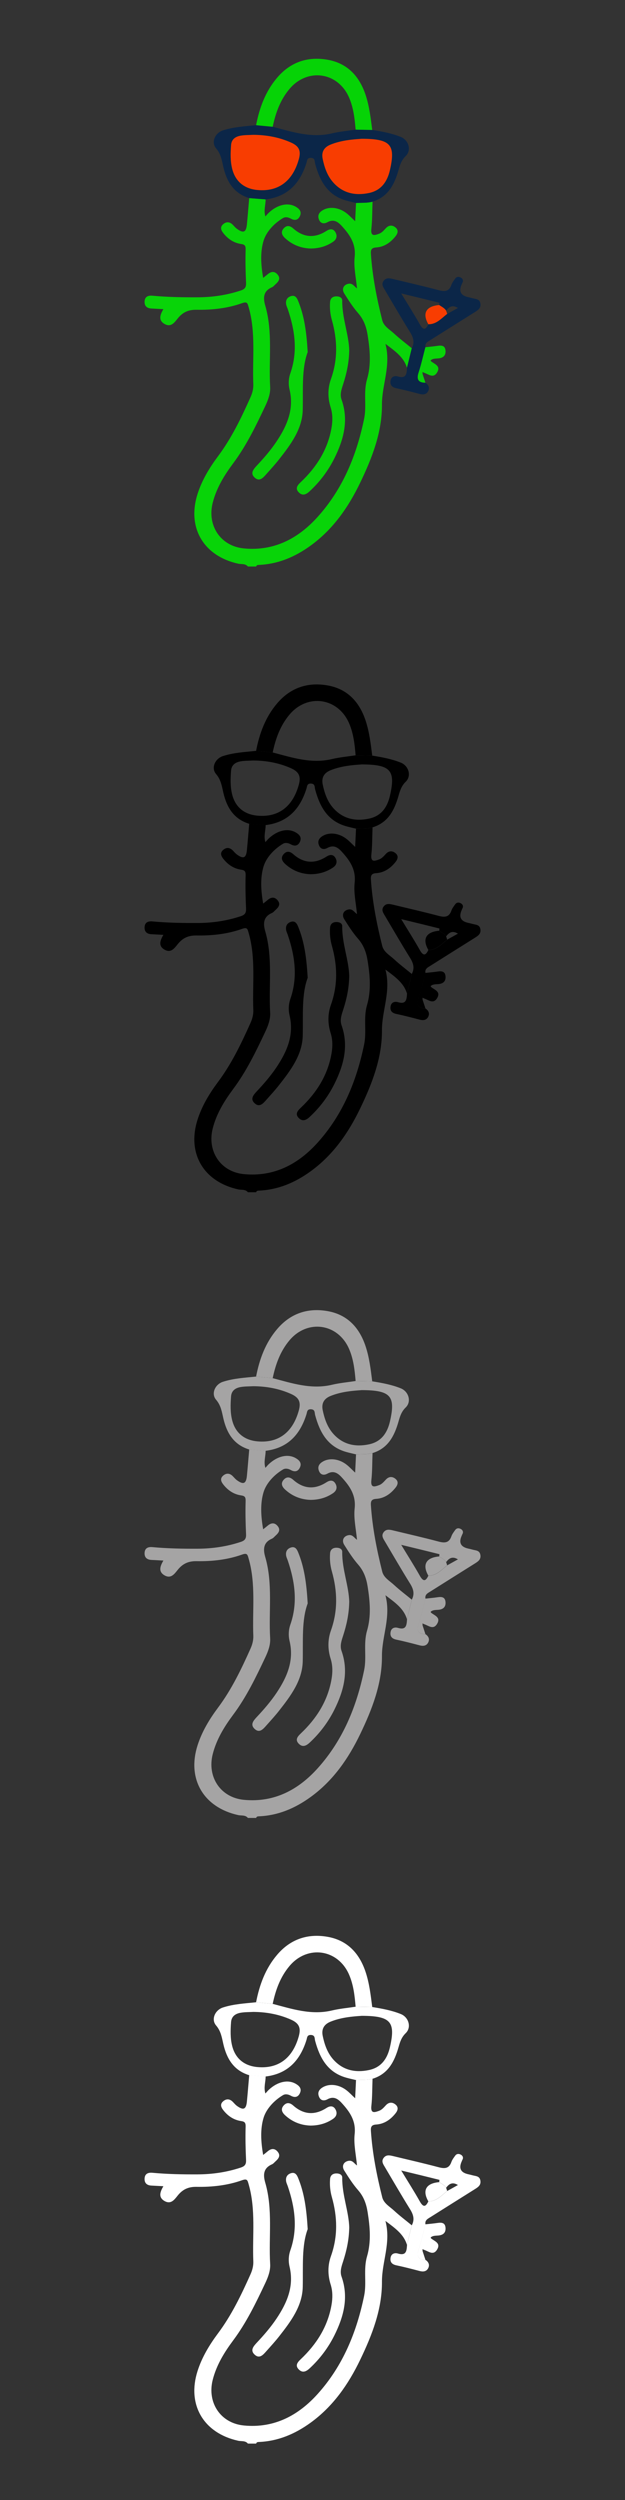 <?xml version="1.0" encoding="UTF-8"?><svg id="GUIDES" xmlns="http://www.w3.org/2000/svg" viewBox="0 0 160 640"><rect x="0" y="0" width="160" height="640" fill="#333333" stroke="none"/><defs><style>.cls-1{fill:#f83d01;}.cls-2{fill:#fff;}.cls-3{fill:#a5a4a4;}.cls-4{fill:#08d408;}.cls-5{fill:#06d306;}.cls-6{fill:#0b2648;}</style></defs><g id="gijxKr.tif"><g><path class="cls-4" d="M104.19,94.17c-.79-2.64-2.86-4.17-5.52-6.14,1.48,5.62-.92,10.44-.89,15.58,.04,7.04-2.53,13.65-5.57,19.96-3.02,6.28-6.95,11.95-12.71,16.12-3.96,2.87-8.32,4.74-13.29,4.93-.3,.01-.55,.08-.63,.41h-2.12c-.66-.81-1.67-.54-2.5-.73-8.87-1.96-13.14-9.26-10.38-17.87,1.13-3.53,3.03-6.67,5.22-9.61,3.49-4.67,5.97-9.86,8.33-15.13,.47-1.04,.76-2.16,.72-3.28-.27-6.58,.68-13.24-1.19-19.74-.3-1.05-.36-1.53-1.69-1.06-3.76,1.34-7.73,1.76-11.68,1.69-2.18-.03-3.6,.72-4.84,2.28-.85,1.07-1.73,2.26-3.32,1.36-1.64-.94-1.17-2.32-.3-3.8-1.16-.06-2.12-.11-3.07-.16-1.21-.06-1.84-.7-1.74-1.9,.1-1.18,.96-1.47,1.98-1.38,3.88,.36,7.76,.43,11.65,.41,3.77-.02,7.45-.56,11.04-1.76,1.06-.36,1.35-.88,1.3-1.97-.13-2.81-.19-5.63-.11-8.44,.03-1.01-.18-1.34-1.17-1.48-1.89-.28-3.4-1.31-4.57-2.82-.58-.74-.84-1.53-.01-2.24,.82-.7,1.67-.65,2.45,.13,.35,.35,.66,.74,1.05,1.03,1.68,1.23,2.39,.92,2.58-1.13,.22-2.24,.39-4.49,.59-6.73,1.4,.11,2.8,.22,4.2,.33,.02,1.4-.55,2.8-.06,4.38,.38-.41,.59-.69,.84-.92,2.24-2.12,4.93-2.73,6.94-1.56,.91,.53,1.6,1.25,1.05,2.41-.5,1.05-1.34,1.17-2.3,.64-.67-.37-1.42-.52-2.03-.15-2.3,1.37-4.27,3.53-4.96,5.78-.88,2.86-.7,6.17-.11,9.53,.54-.43,.86-.68,1.17-.94,.91-.77,1.81-.81,2.57,.15,.75,.94,.23,1.7-.52,2.37-.32,.28-.6,.66-.97,.82-2.26,.98-2.28,2.75-1.71,4.72,1.98,6.84,.84,13.86,1.25,20.79,.1,1.69-.51,3.32-1.24,4.87-2.4,5.09-4.84,10.15-8.24,14.71-2.27,3.05-4.26,6.29-5.22,10.06-1.49,5.85,2,11.15,8.01,11.71,7.73,.73,13.91-2.56,18.9-8.13,6.42-7.16,9.93-15.75,11.85-25.08,.69-3.35-.23-6.76,.74-10.08,1.09-3.73,.76-7.5,.16-11.29-.34-2.15-.99-4-2.45-5.67-1.34-1.53-2.44-3.28-3.53-5-.75-1.19-.16-2.29,1.1-2.51,1.05-.18,1.44,.71,2.15,1.19-.24-2.71-.88-5.41-.6-8.01,.37-3.43-1.24-5.71-3.29-7.96-1.02-1.12-2.1-1.84-3.7-.96-.8,.44-1.69,.39-2.12-.64-.42-.99-.11-1.76,.79-2.35,1.74-1.14,4.31-.87,6.31,.73,.69,.55,1.29,1.2,2.14,1.99l.22-4.66c1.41-.1,2.84,.05,4.23-.34-.09,2.32-.05,4.65-.3,6.95-.22,2.02,.81,1.68,1.97,1.26,.75-.27,1.24-.89,1.78-1.46,.76-.8,1.66-.8,2.45-.13,.81,.68,.57,1.51-.02,2.24-1.28,1.61-2.89,2.73-4.97,2.86-1.18,.08-1.39,.61-1.33,1.61,.38,5.77,1.5,11.42,2.9,17.01,.39,1.57,1.91,2.38,3.02,3.41,1.44,1.33,3.02,2.52,4.54,3.77-.41,1.67-.82,3.35-1.23,5.02Z"/><path class="cls-6" d="M68.02,51.05c-1.4-.11-2.8-.22-4.2-.33-3.97-1.2-5.77-4.21-6.64-7.96-.39-1.69-.61-3.32-1.86-4.78-1.34-1.56-.26-3.95,1.74-4.6,2.77-.9,5.65-1.04,8.51-1.34,1.42,.14,2.83,.27,4.25,.41,4.97,1.31,9.89,2.95,15.17,1.69,1.98-.47,4.03-.65,6.05-.96l4.25,.08c2.49,.4,4.98,.85,7.33,1.8,2,.81,2.78,3.4,1.24,4.89-1.11,1.08-1.47,2.3-1.85,3.64-1.04,3.63-2.65,6.81-6.63,8.03-1.39,.39-2.82,.25-4.23,.34-.82-.2-1.65-.37-2.46-.6-4.83-1.34-6.83-5.05-8.02-9.47-.16-.58,.04-1.44-1.09-1.48-1-.03-.95,.72-1.11,1.24-1.61,5.21-4.76,8.7-10.45,9.39Zm24.5-15.53c-2.27,.15-5.14,.38-7.88,1.48-1.72,.69-2.39,1.92-2.02,3.68,.45,2.15,1.16,4.23,2.62,5.92,2.47,2.84,5.68,3.54,9.22,2.79,3.14-.66,4.69-2.9,5.37-5.87,1.48-6.48,.22-8-7.31-8.01Zm-27.68-1.01c-1.06,.06-2.13,.03-3.16,.2-1.35,.22-2.41,.88-2.53,2.41-.15,2.04-.22,4.09,.28,6.08,.81,3.25,3.1,5.12,6.47,5.43,5.34,.49,9.03-2.26,10.59-7.89,.59-2.14,.09-3.32-1.99-4.25-3.07-1.37-6.31-1.96-9.67-1.98Z"/><path class="cls-6" d="M104.19,94.17c.41-1.67,.82-3.35,1.23-5.02,.78-1.47,.41-2.75-.44-4.11-2.23-3.58-4.33-7.23-6.48-10.85-.44-.73-.93-1.47-.27-2.32,.63-.82,1.48-.66,2.32-.46,3.9,.94,7.81,1.83,11.69,2.86,1.55,.41,2.71,.42,3.32-1.34,.2-.58,.61-1.11,.98-1.62,.41-.56,1.01-.51,1.51-.2,.44,.28,.62,.75,.32,1.28-.07,.12-.11,.26-.17,.39q-1.2,2.64,1.6,3.28c.41,.09,.82,.19,1.23,.3,.79,.21,1.73,.17,1.94,1.29,.23,1.23-.6,1.74-1.46,2.28-3.76,2.35-7.5,4.72-11.25,7.08-.71,.45-1.55,.8-1.34,1.89-.57,2.15-1.04,4.33-1.73,6.44-.57,1.74-.16,2.62,1.73,2.65,.81,.54,1.14,1.31,.68,2.17-.46,.85-1.29,.93-2.21,.68-1.97-.52-3.94-1.03-5.93-1.45-1.1-.23-1.64-.82-1.48-1.89,.15-1.08,1.03-1.38,1.9-1.12,2.17,.64,2.22-.77,2.32-2.2Zm10.3-13.81l2.74-1.52c-1.34-.84-2.25-.36-3.01,.69-.43-.69-1.15-1.01-1.78-1.44,.02-.2,.08-.58,.04-.58-3.14-.79-6.28-1.55-9.77-2.39,1.75,2.89,3.33,5.36,4.76,7.91,.85,1.5,1.47,1.51,2.19-.01,2.11,.03,3.36-1.51,4.83-2.65Z"/><path class="cls-5" d="M95.29,33.27c-1.42-.03-2.83-.06-4.25-.08-.24-2.8-.54-5.59-1.67-8.2-2.83-6.56-10.65-7.7-15.26-2.22-2.37,2.82-3.56,6.16-4.3,9.69-1.42-.14-2.83-.27-4.25-.41,.86-4.46,2.4-8.65,5.39-12.16,3.38-3.98,7.79-5.49,12.88-4.6,5.06,.88,8.13,4.17,9.73,8.91,.99,2.94,1.34,6.01,1.73,9.07Z"/><path class="cls-4" d="M108.9,97.98c-1.89-.03-2.3-.91-1.73-2.65,.69-2.11,1.16-4.29,1.73-6.44,1.05-.12,2.1-.2,3.15-.36,1.02-.15,1.88-.06,2,1.19,.11,1.17-.46,1.85-1.65,2.01-.73,.1-1.52-.03-2.14,.51,.03,.11,.03,.2,.08,.24,.91,.75,2.56,1.18,1.56,2.86-.98,1.63-2.2,.44-3.32,.09l-.42-.2,.02,.51,.73,2.25Z"/><path class="cls-1" d="M92.51,35.53c7.53,0,8.79,1.52,7.31,8.01-.68,2.97-2.23,5.21-5.37,5.87-3.54,.74-6.76,.05-9.22-2.79-1.47-1.69-2.17-3.77-2.62-5.92-.37-1.76,.3-2.99,2.02-3.68,2.74-1.1,5.61-1.33,7.88-1.48Z"/><path class="cls-1" d="M64.84,34.52c3.36,.02,6.6,.61,9.67,1.98,2.08,.93,2.58,2.11,1.99,4.25-1.56,5.63-5.25,8.38-10.59,7.89-3.37-.31-5.66-2.17-6.47-5.43-.5-1.99-.43-4.05-.28-6.08,.11-1.53,1.18-2.19,2.53-2.41,1.04-.17,2.11-.14,3.16-.2Z"/><path class="cls-1" d="M109.65,83c-1.6-2.81-.58-4.63,2.78-4.91,.63,.43,1.36,.76,1.78,1.44,.09,.27,.18,.55,.26,.83-1.47,1.14-2.72,2.67-4.83,2.65Z"/><path class="cls-4" d="M89.4,89.81c-.07,3.14-.69,5.87-1.56,8.57-.41,1.27-.88,2.57-.4,3.92,1.87,5.32,.54,10.25-1.85,15.05-1.59,3.18-3.7,5.98-6.31,8.41-.88,.82-1.81,1.26-2.76,.32-1.03-1.01-.4-1.83,.47-2.65,4.04-3.83,6.91-8.32,7.88-13.9,.31-1.78,.31-3.52-.22-5.22-.77-2.45-.77-4.9,.07-7.26,1.8-5.05,1.67-10.07,.23-15.15-.42-1.49-.57-3.05-.45-4.6,.07-.91,.64-1.4,1.54-1.43,.77-.03,1.58,.27,1.57,1.08-.06,4.48,1.71,8.7,1.8,12.86Z"/><path class="cls-4" d="M78.77,90.13c-1.59,4.24-1.15,9.55-1.27,14.86-.12,4.87-3.08,8.81-6.02,12.56-1.04,1.33-2.19,2.58-3.31,3.84-.81,.91-1.73,2.02-2.98,.87-1.19-1.1-.34-2.1,.54-3.05,1.83-1.95,3.59-3.98,5.08-6.21,2.69-4.04,4.52-8.26,3.31-13.29-.32-1.35-.26-2.81,.22-4.18,1.92-5.53,1.17-10.95-.65-16.33-.13-.4-.33-.78-.42-1.19-.21-1.03,.16-1.85,1.18-2.19,1.03-.34,1.51,.32,1.87,1.21,1.6,3.9,2.15,7.99,2.45,13.1Z"/><path class="cls-4" d="M79.53,63.62c-2.39-.06-4.64-.89-6.54-2.64-.84-.78-1.18-1.63-.33-2.55,.76-.82,1.59-.67,2.41,.06,2.67,2.36,5.52,2.54,8.51,.62,.83-.53,1.66-.63,2.22,.23,.6,.93,.46,1.88-.54,2.56-1.68,1.14-3.53,1.7-5.73,1.72Z"/></g></g><g id="gijxKr.tif-2"><g><path d="M104.19,254.35c-.79-2.64-2.86-4.17-5.52-6.14,1.48,5.62-.92,10.44-.89,15.58,.04,7.04-2.53,13.65-5.57,19.96-3.02,6.28-6.95,11.95-12.71,16.12-3.96,2.87-8.32,4.74-13.29,4.93-.3,.01-.55,.08-.63,.41h-2.12c-.66-.81-1.67-.54-2.5-.73-8.87-1.96-13.14-9.26-10.38-17.87,1.13-3.53,3.03-6.67,5.22-9.61,3.49-4.67,5.97-9.86,8.33-15.13,.47-1.04,.76-2.16,.72-3.28-.27-6.58,.68-13.24-1.19-19.74-.3-1.05-.36-1.53-1.69-1.06-3.76,1.34-7.73,1.76-11.68,1.69-2.18-.03-3.6,.72-4.84,2.28-.85,1.07-1.73,2.26-3.32,1.36-1.64-.94-1.17-2.32-.3-3.8-1.16-.06-2.12-.11-3.07-.16-1.21-.06-1.84-.7-1.74-1.9,.1-1.18,.96-1.47,1.98-1.38,3.88,.36,7.76,.43,11.65,.41,3.77-.02,7.45-.56,11.04-1.76,1.06-.36,1.35-.88,1.3-1.97-.13-2.81-.19-5.63-.11-8.44,.03-1.01-.18-1.34-1.17-1.48-1.89-.28-3.4-1.31-4.57-2.82-.58-.74-.84-1.53-.01-2.24,.82-.7,1.67-.65,2.45,.13,.35,.35,.66,.74,1.05,1.03,1.68,1.23,2.39,.92,2.58-1.13,.22-2.24,.39-4.49,.59-6.73,1.4,.11,2.8,.22,4.2,.33,.02,1.4-.55,2.8-.06,4.38,.38-.41,.59-.69,.84-.92,2.24-2.12,4.93-2.73,6.94-1.56,.91,.53,1.6,1.25,1.05,2.41-.5,1.05-1.34,1.17-2.3,.64-.67-.37-1.42-.52-2.03-.15-2.3,1.37-4.27,3.53-4.96,5.78-.88,2.86-.7,6.17-.11,9.53,.54-.43,.86-.68,1.17-.94,.91-.77,1.81-.81,2.57,.15,.75,.94,.23,1.7-.52,2.37-.32,.28-.6,.66-.97,.82-2.26,.98-2.28,2.75-1.71,4.72,1.98,6.84,.84,13.86,1.25,20.79,.1,1.69-.51,3.32-1.24,4.87-2.4,5.09-4.84,10.15-8.24,14.71-2.27,3.05-4.26,6.29-5.22,10.06-1.49,5.85,2,11.15,8.01,11.71,7.73,.73,13.91-2.56,18.9-8.13,6.42-7.16,9.93-15.75,11.85-25.08,.69-3.35-.23-6.76,.74-10.08,1.09-3.73,.76-7.5,.16-11.29-.34-2.15-.99-4-2.45-5.67-1.34-1.53-2.44-3.28-3.53-5-.75-1.19-.16-2.29,1.1-2.51,1.05-.18,1.44,.71,2.15,1.19-.24-2.71-.88-5.41-.6-8.01,.37-3.43-1.24-5.71-3.29-7.96-1.02-1.12-2.1-1.84-3.7-.96-.8,.44-1.69,.39-2.12-.64-.42-.99-.11-1.76,.79-2.35,1.74-1.14,4.31-.87,6.31,.73,.69,.55,1.29,1.2,2.14,1.99l.22-4.66c1.41-.1,2.84,.05,4.23-.34-.09,2.32-.05,4.65-.3,6.95-.22,2.02,.81,1.68,1.97,1.26,.75-.27,1.24-.89,1.78-1.46,.76-.8,1.66-.8,2.45-.13,.81,.68,.57,1.51-.02,2.24-1.28,1.61-2.89,2.73-4.97,2.86-1.18,.08-1.39,.61-1.33,1.61,.38,5.77,1.5,11.42,2.9,17.01,.39,1.57,1.91,2.38,3.02,3.41,1.44,1.33,3.02,2.52,4.54,3.77-.41,1.67-.82,3.35-1.23,5.02Z"/><path d="M68.02,211.23c-1.4-.11-2.8-.22-4.2-.33-3.97-1.2-5.77-4.21-6.64-7.96-.39-1.69-.61-3.32-1.86-4.78-1.34-1.56-.26-3.95,1.74-4.6,2.77-.9,5.65-1.04,8.51-1.34,1.42,.14,2.83,.27,4.25,.41,4.97,1.31,9.89,2.95,15.17,1.69,1.98-.47,4.03-.65,6.05-.96l4.25,.08c2.49,.4,4.98,.85,7.33,1.8,2,.81,2.78,3.4,1.24,4.89-1.11,1.08-1.47,2.3-1.85,3.64-1.04,3.63-2.65,6.81-6.63,8.03-1.39,.39-2.82,.25-4.23,.34-.82-.2-1.65-.37-2.46-.6-4.83-1.34-6.83-5.05-8.02-9.47-.16-.58,.04-1.44-1.09-1.48-1-.03-.95,.72-1.11,1.24-1.61,5.21-4.76,8.7-10.45,9.39Zm24.5-15.53c-2.27,.15-5.14,.38-7.88,1.48-1.72,.69-2.39,1.92-2.02,3.68,.45,2.15,1.16,4.23,2.62,5.92,2.47,2.84,5.68,3.54,9.22,2.79,3.14-.66,4.69-2.9,5.37-5.87,1.48-6.48,.22-8-7.31-8.01Zm-27.68-1.01c-1.06,.06-2.13,.03-3.16,.2-1.35,.22-2.41,.88-2.53,2.41-.15,2.04-.22,4.09,.28,6.08,.81,3.25,3.1,5.12,6.47,5.43,5.34,.49,9.03-2.26,10.59-7.89,.59-2.14,.09-3.32-1.99-4.25-3.07-1.37-6.31-1.96-9.67-1.98Z"/><path d="M104.19,254.35c.41-1.67,.82-3.35,1.23-5.02,.78-1.47,.41-2.75-.44-4.11-2.23-3.58-4.33-7.23-6.48-10.85-.44-.73-.93-1.47-.27-2.32,.63-.82,1.48-.66,2.32-.46,3.9,.94,7.81,1.83,11.69,2.86,1.55,.41,2.71,.42,3.32-1.34,.2-.58,.61-1.11,.98-1.62,.41-.56,1.01-.51,1.51-.2,.44,.28,.62,.75,.32,1.28-.07,.12-.11,.26-.17,.39q-1.2,2.64,1.6,3.28c.41,.09,.82,.19,1.23,.3,.79,.21,1.73,.17,1.94,1.29,.23,1.23-.6,1.74-1.46,2.28-3.76,2.35-7.5,4.72-11.25,7.08-.71,.45-1.55,.8-1.34,1.89-.57,2.15-1.04,4.33-1.73,6.44-.57,1.74-.16,2.62,1.73,2.65,.81,.54,1.14,1.31,.68,2.17-.46,.85-1.29,.93-2.21,.68-1.97-.52-3.94-1.03-5.93-1.45-1.1-.23-1.64-.82-1.48-1.89,.15-1.08,1.03-1.38,1.9-1.12,2.17,.64,2.22-.77,2.32-2.2Zm10.3-13.81l2.74-1.52c-1.34-.84-2.25-.36-3.01,.69-.43-.69-1.15-1.01-1.78-1.44,.02-.2,.08-.58,.04-.58-3.14-.79-6.28-1.55-9.77-2.39,1.75,2.89,3.33,5.36,4.76,7.91,.85,1.5,1.47,1.51,2.19-.01,2.11,.03,3.36-1.51,4.83-2.65Z"/><path d="M95.29,193.44c-1.42-.03-2.83-.06-4.25-.08-.24-2.8-.54-5.59-1.67-8.2-2.83-6.56-10.65-7.7-15.26-2.22-2.37,2.82-3.56,6.16-4.3,9.69-1.42-.14-2.83-.27-4.25-.41,.86-4.46,2.4-8.65,5.39-12.16,3.38-3.98,7.79-5.49,12.88-4.6,5.06,.88,8.13,4.17,9.73,8.91,.99,2.94,1.34,6.01,1.73,9.07Z"/><path d="M108.9,258.16c-1.89-.03-2.3-.91-1.73-2.65,.69-2.11,1.16-4.29,1.73-6.44,1.05-.12,2.1-.2,3.15-.36,1.02-.15,1.88-.06,2,1.19,.11,1.17-.46,1.85-1.65,2.01-.73,.1-1.52-.03-2.14,.51,.03,.11,.03,.2,.08,.24,.91,.75,2.56,1.18,1.56,2.86-.98,1.63-2.2,.44-3.32,.09l-.42-.2,.02,.51,.73,2.25Z"/><path d="M109.65,243.18c-1.6-2.81-.58-4.63,2.78-4.91,.63,.43,1.36,.76,1.78,1.44,.09,.27,.18,.55,.26,.83-1.47,1.14-2.72,2.67-4.83,2.65Z"/><path d="M89.4,249.98c-.07,3.14-.69,5.87-1.56,8.57-.41,1.27-.88,2.57-.4,3.92,1.87,5.32,.54,10.25-1.85,15.05-1.59,3.18-3.7,5.98-6.31,8.41-.88,.82-1.81,1.26-2.76,.32-1.03-1.01-.4-1.83,.47-2.65,4.04-3.83,6.91-8.32,7.88-13.9,.31-1.78,.31-3.52-.22-5.22-.77-2.45-.77-4.9,.07-7.26,1.8-5.05,1.67-10.07,.23-15.15-.42-1.49-.57-3.05-.45-4.6,.07-.91,.64-1.4,1.54-1.43,.77-.03,1.58,.27,1.57,1.08-.06,4.48,1.71,8.7,1.8,12.86Z"/><path d="M78.77,250.31c-1.59,4.24-1.15,9.55-1.27,14.86-.12,4.87-3.08,8.81-6.02,12.56-1.04,1.33-2.19,2.58-3.31,3.84-.81,.91-1.73,2.02-2.98,.87-1.19-1.1-.34-2.1,.54-3.05,1.83-1.95,3.59-3.98,5.08-6.21,2.69-4.04,4.52-8.26,3.31-13.29-.32-1.35-.26-2.81,.22-4.18,1.92-5.53,1.17-10.95-.65-16.33-.13-.4-.33-.78-.42-1.19-.21-1.03,.16-1.85,1.18-2.19,1.03-.34,1.51,.32,1.87,1.21,1.6,3.9,2.15,7.99,2.45,13.1Z"/><path d="M79.53,223.8c-2.39-.06-4.64-.89-6.54-2.64-.84-.78-1.18-1.63-.33-2.55,.76-.82,1.59-.67,2.41,.06,2.67,2.36,5.52,2.54,8.51,.62,.83-.53,1.66-.63,2.22,.23,.6,.93,.46,1.88-.54,2.56-1.68,1.14-3.53,1.7-5.73,1.72Z"/></g></g><g id="gijxKr.tif-3"><g><path class="cls-3" d="M104.19,414.53c-.79-2.64-2.86-4.17-5.52-6.14,1.48,5.62-.92,10.44-.89,15.58,.04,7.04-2.53,13.65-5.57,19.96-3.02,6.28-6.95,11.95-12.71,16.12-3.96,2.87-8.32,4.74-13.29,4.93-.3,.01-.55,.08-.63,.41h-2.12c-.66-.81-1.67-.54-2.5-.73-8.87-1.96-13.14-9.26-10.38-17.87,1.13-3.53,3.03-6.67,5.22-9.61,3.49-4.67,5.97-9.86,8.33-15.13,.47-1.04,.76-2.16,.72-3.28-.27-6.58,.68-13.24-1.19-19.74-.3-1.05-.36-1.53-1.69-1.06-3.76,1.34-7.73,1.76-11.68,1.69-2.18-.03-3.6,.72-4.84,2.28-.85,1.07-1.73,2.26-3.32,1.36-1.64-.94-1.17-2.32-.3-3.8-1.16-.06-2.12-.11-3.07-.16-1.21-.06-1.84-.7-1.74-1.9,.1-1.18,.96-1.47,1.98-1.38,3.88,.36,7.76,.43,11.65,.41,3.77-.02,7.45-.56,11.04-1.76,1.06-.36,1.35-.88,1.3-1.97-.13-2.81-.19-5.63-.11-8.44,.03-1.01-.18-1.34-1.17-1.48-1.89-.28-3.4-1.31-4.57-2.82-.58-.74-.84-1.53-.01-2.24,.82-.7,1.67-.65,2.45,.13,.35,.35,.66,.74,1.05,1.03,1.68,1.23,2.39,.92,2.58-1.13,.22-2.24,.39-4.49,.59-6.73,1.4,.11,2.8,.22,4.2,.33,.02,1.4-.55,2.8-.06,4.38,.38-.41,.59-.69,.84-.92,2.24-2.12,4.93-2.73,6.94-1.56,.91,.53,1.6,1.25,1.05,2.41-.5,1.05-1.34,1.17-2.3,.64-.67-.37-1.42-.52-2.03-.15-2.3,1.37-4.27,3.53-4.96,5.78-.88,2.86-.7,6.17-.11,9.53,.54-.43,.86-.68,1.17-.94,.91-.77,1.81-.81,2.57,.15,.75,.94,.23,1.7-.52,2.37-.32,.28-.6,.66-.97,.82-2.26,.98-2.28,2.75-1.71,4.72,1.98,6.84,.84,13.86,1.25,20.79,.1,1.69-.51,3.32-1.24,4.87-2.4,5.09-4.84,10.15-8.24,14.71-2.27,3.05-4.26,6.29-5.22,10.06-1.49,5.85,2,11.15,8.01,11.71,7.73,.73,13.91-2.56,18.9-8.13,6.42-7.16,9.93-15.75,11.85-25.08,.69-3.35-.23-6.76,.74-10.08,1.09-3.73,.76-7.5,.16-11.29-.34-2.15-.99-4-2.45-5.67-1.34-1.53-2.44-3.28-3.53-5-.75-1.19-.16-2.29,1.1-2.51,1.05-.18,1.44,.71,2.15,1.19-.24-2.71-.88-5.41-.6-8.01,.37-3.43-1.24-5.71-3.29-7.96-1.02-1.12-2.1-1.84-3.7-.96-.8,.44-1.69,.39-2.12-.64-.42-.99-.11-1.76,.79-2.35,1.74-1.14,4.31-.87,6.31,.73,.69,.55,1.29,1.2,2.14,1.99l.22-4.66c1.41-.1,2.84,.05,4.23-.34-.09,2.32-.05,4.65-.3,6.95-.22,2.02,.81,1.68,1.97,1.26,.75-.27,1.24-.89,1.78-1.46,.76-.8,1.66-.8,2.45-.13,.81,.68,.57,1.51-.02,2.24-1.28,1.61-2.89,2.73-4.97,2.86-1.18,.08-1.39,.61-1.33,1.61,.38,5.77,1.5,11.42,2.9,17.01,.39,1.57,1.91,2.38,3.02,3.41,1.44,1.33,3.02,2.52,4.54,3.77-.41,1.67-.82,3.35-1.23,5.02Z"/><path class="cls-3" d="M68.02,371.41c-1.4-.11-2.8-.22-4.2-.33-3.97-1.2-5.77-4.21-6.64-7.96-.39-1.69-.61-3.32-1.86-4.78-1.34-1.56-.26-3.95,1.74-4.6,2.77-.9,5.65-1.04,8.51-1.34,1.42,.14,2.83,.27,4.25,.41,4.97,1.31,9.89,2.95,15.17,1.69,1.98-.47,4.03-.65,6.05-.96l4.25,.08c2.49,.4,4.98,.85,7.33,1.8,2,.81,2.78,3.4,1.24,4.89-1.11,1.08-1.47,2.3-1.85,3.64-1.04,3.63-2.65,6.81-6.63,8.03-1.39,.39-2.82,.25-4.23,.34-.82-.2-1.65-.37-2.46-.6-4.83-1.34-6.83-5.05-8.02-9.47-.16-.58,.04-1.44-1.09-1.48-1-.03-.95,.72-1.11,1.24-1.61,5.21-4.76,8.7-10.45,9.39Zm24.5-15.53c-2.27,.15-5.14,.38-7.88,1.48-1.72,.69-2.39,1.92-2.02,3.68,.45,2.15,1.16,4.23,2.62,5.92,2.47,2.84,5.68,3.54,9.22,2.79,3.14-.66,4.69-2.9,5.37-5.87,1.48-6.48,.22-8-7.31-8.01Zm-27.68-1.01c-1.06,.06-2.13,.03-3.16,.2-1.35,.22-2.41,.88-2.53,2.41-.15,2.04-.22,4.09,.28,6.08,.81,3.25,3.1,5.12,6.47,5.43,5.34,.49,9.03-2.26,10.59-7.89,.59-2.14,.09-3.32-1.99-4.25-3.07-1.37-6.31-1.96-9.67-1.98Z"/><path class="cls-3" d="M104.19,414.53c.41-1.67,.82-3.35,1.23-5.02,.78-1.47,.41-2.75-.44-4.11-2.23-3.58-4.33-7.23-6.48-10.85-.44-.73-.93-1.47-.27-2.32,.63-.82,1.48-.66,2.32-.46,3.9,.94,7.81,1.83,11.69,2.86,1.55,.41,2.71,.42,3.32-1.34,.2-.58,.61-1.11,.98-1.62,.41-.56,1.01-.51,1.51-.2,.44,.28,.62,.75,.32,1.28-.07,.12-.11,.26-.17,.39q-1.2,2.64,1.6,3.28c.41,.09,.82,.19,1.23,.3,.79,.21,1.73,.17,1.94,1.29,.23,1.23-.6,1.74-1.46,2.28-3.76,2.35-7.5,4.72-11.25,7.08-.71,.45-1.55,.8-1.34,1.89-.57,2.15-1.04,4.33-1.73,6.44-.57,1.74-.16,2.62,1.73,2.65,.81,.54,1.14,1.31,.68,2.17-.46,.85-1.29,.93-2.21,.68-1.97-.52-3.94-1.03-5.93-1.45-1.1-.23-1.64-.82-1.48-1.89,.15-1.08,1.03-1.38,1.9-1.12,2.17,.64,2.22-.77,2.32-2.2Zm10.3-13.81l2.74-1.52c-1.34-.84-2.25-.36-3.01,.69-.43-.69-1.15-1.01-1.78-1.44,.02-.2,.08-.58,.04-.58-3.14-.79-6.28-1.55-9.77-2.39,1.75,2.89,3.33,5.36,4.76,7.91,.85,1.5,1.47,1.51,2.19-.01,2.11,.03,3.36-1.51,4.83-2.65Z"/><path class="cls-3" d="M95.29,353.62c-1.42-.03-2.83-.06-4.25-.08-.24-2.8-.54-5.59-1.67-8.2-2.83-6.56-10.65-7.7-15.26-2.22-2.37,2.82-3.56,6.16-4.3,9.69-1.42-.14-2.83-.27-4.25-.41,.86-4.46,2.4-8.65,5.39-12.16,3.38-3.98,7.79-5.49,12.88-4.6,5.06,.88,8.13,4.17,9.73,8.91,.99,2.94,1.34,6.01,1.73,9.07Z"/><path class="cls-3" d="M108.9,418.34c-1.89-.03-2.3-.91-1.73-2.65,.69-2.11,1.16-4.29,1.73-6.44,1.05-.12,2.1-.2,3.15-.36,1.02-.15,1.88-.06,2,1.19,.11,1.17-.46,1.85-1.65,2.01-.73,.1-1.52-.03-2.14,.51,.03,.11,.03,.2,.08,.24,.91,.75,2.56,1.18,1.56,2.86-.98,1.63-2.2,.44-3.32,.09l-.42-.2,.02,.51,.73,2.25Z"/><path class="cls-3" d="M109.65,403.36c-1.6-2.81-.58-4.63,2.78-4.91,.63,.43,1.36,.76,1.78,1.44,.09,.27,.18,.55,.26,.83-1.47,1.14-2.72,2.67-4.83,2.65Z"/><path class="cls-3" d="M89.4,410.16c-.07,3.14-.69,5.87-1.56,8.57-.41,1.27-.88,2.57-.4,3.92,1.87,5.32,.54,10.25-1.85,15.05-1.59,3.18-3.7,5.98-6.31,8.41-.88,.82-1.81,1.26-2.76,.32-1.03-1.01-.4-1.83,.47-2.65,4.04-3.83,6.91-8.32,7.88-13.9,.31-1.78,.31-3.52-.22-5.22-.77-2.45-.77-4.9,.07-7.26,1.8-5.05,1.67-10.07,.23-15.15-.42-1.49-.57-3.05-.45-4.6,.07-.91,.64-1.4,1.54-1.43,.77-.03,1.58,.27,1.57,1.08-.06,4.48,1.71,8.7,1.8,12.86Z"/><path class="cls-3" d="M78.77,410.48c-1.59,4.24-1.15,9.55-1.27,14.86-.12,4.87-3.08,8.81-6.02,12.56-1.04,1.33-2.19,2.58-3.31,3.84-.81,.91-1.73,2.02-2.98,.87-1.19-1.1-.34-2.1,.54-3.05,1.83-1.95,3.59-3.98,5.08-6.21,2.69-4.04,4.52-8.26,3.31-13.29-.32-1.35-.26-2.81,.22-4.18,1.92-5.53,1.17-10.95-.65-16.33-.13-.4-.33-.78-.42-1.19-.21-1.03,.16-1.85,1.18-2.19,1.03-.34,1.51,.32,1.87,1.21,1.6,3.9,2.15,7.99,2.45,13.1Z"/><path class="cls-3" d="M79.53,383.97c-2.39-.06-4.64-.89-6.54-2.64-.84-.78-1.18-1.63-.33-2.55,.76-.82,1.59-.67,2.41,.06,2.67,2.36,5.52,2.54,8.51,.62,.83-.53,1.66-.63,2.22,.23,.6,.93,.46,1.88-.54,2.56-1.68,1.14-3.53,1.7-5.73,1.72Z"/></g></g><g id="gijxKr.tif-4"><g><path class="cls-2" d="M104.19,574.7c-.79-2.64-2.86-4.17-5.52-6.14,1.48,5.62-.92,10.44-.89,15.58,.04,7.04-2.53,13.65-5.57,19.96-3.02,6.28-6.95,11.95-12.71,16.12-3.96,2.87-8.32,4.74-13.29,4.93-.3,.01-.55,.08-.63,.41h-2.12c-.66-.81-1.67-.54-2.5-.73-8.87-1.96-13.14-9.26-10.38-17.87,1.13-3.53,3.03-6.67,5.22-9.61,3.49-4.67,5.97-9.86,8.33-15.13,.47-1.04,.76-2.16,.72-3.28-.27-6.58,.68-13.24-1.19-19.74-.3-1.05-.36-1.53-1.69-1.06-3.76,1.34-7.73,1.76-11.68,1.69-2.18-.03-3.6,.72-4.84,2.28-.85,1.07-1.73,2.26-3.32,1.36-1.64-.94-1.17-2.32-.3-3.8-1.16-.06-2.12-.11-3.07-.16-1.21-.06-1.84-.7-1.74-1.9,.1-1.18,.96-1.47,1.98-1.38,3.88,.36,7.76,.43,11.65,.41,3.77-.02,7.45-.56,11.04-1.76,1.06-.36,1.35-.88,1.3-1.97-.13-2.81-.19-5.63-.11-8.44,.03-1.01-.18-1.34-1.17-1.48-1.89-.28-3.4-1.31-4.57-2.82-.58-.74-.84-1.53-.01-2.24,.82-.7,1.67-.65,2.45,.13,.35,.35,.66,.74,1.05,1.03,1.68,1.23,2.39,.92,2.58-1.13,.22-2.24,.39-4.49,.59-6.73,1.4,.11,2.8,.22,4.2,.33,.02,1.4-.55,2.8-.06,4.38,.38-.41,.59-.69,.84-.92,2.24-2.12,4.93-2.73,6.94-1.56,.91,.53,1.6,1.25,1.05,2.41-.5,1.05-1.34,1.17-2.3,.64-.67-.37-1.42-.52-2.03-.15-2.3,1.37-4.27,3.53-4.96,5.78-.88,2.86-.7,6.17-.11,9.53,.54-.43,.86-.68,1.17-.94,.91-.77,1.81-.81,2.57,.15,.75,.94,.23,1.7-.52,2.37-.32,.28-.6,.66-.97,.82-2.26,.98-2.28,2.75-1.71,4.72,1.98,6.84,.84,13.86,1.25,20.79,.1,1.69-.51,3.32-1.24,4.87-2.4,5.09-4.84,10.15-8.24,14.71-2.27,3.05-4.26,6.29-5.22,10.06-1.49,5.85,2,11.15,8.01,11.71,7.73,.73,13.91-2.56,18.9-8.13,6.42-7.16,9.93-15.75,11.85-25.08,.69-3.35-.23-6.76,.74-10.08,1.09-3.73,.76-7.5,.16-11.29-.34-2.15-.99-4-2.45-5.67-1.34-1.53-2.44-3.28-3.53-5-.75-1.19-.16-2.29,1.1-2.51,1.05-.18,1.44,.71,2.15,1.19-.24-2.71-.88-5.41-.6-8.01,.37-3.43-1.24-5.71-3.29-7.96-1.02-1.12-2.1-1.84-3.7-.96-.8,.44-1.69,.39-2.12-.64-.42-.99-.11-1.76,.79-2.35,1.74-1.14,4.31-.87,6.31,.73,.69,.55,1.29,1.2,2.14,1.99l.22-4.66c1.41-.1,2.84,.05,4.23-.34-.09,2.32-.05,4.65-.3,6.95-.22,2.02,.81,1.68,1.97,1.26,.75-.27,1.24-.89,1.78-1.46,.76-.8,1.66-.8,2.45-.13,.81,.68,.57,1.51-.02,2.24-1.28,1.61-2.89,2.73-4.97,2.86-1.18,.08-1.39,.61-1.33,1.61,.38,5.77,1.5,11.42,2.9,17.01,.39,1.57,1.91,2.38,3.02,3.41,1.44,1.33,3.02,2.52,4.54,3.77-.41,1.67-.82,3.35-1.23,5.02Z"/><path class="cls-2" d="M68.02,531.59c-1.4-.11-2.8-.22-4.2-.33-3.97-1.2-5.77-4.21-6.64-7.96-.39-1.69-.61-3.32-1.86-4.78-1.34-1.56-.26-3.95,1.74-4.6,2.77-.9,5.65-1.04,8.51-1.34,1.42,.14,2.83,.27,4.25,.41,4.97,1.31,9.89,2.95,15.17,1.69,1.98-.47,4.03-.65,6.05-.96l4.25,.08c2.49,.4,4.98,.85,7.33,1.8,2,.81,2.78,3.4,1.24,4.89-1.11,1.08-1.47,2.3-1.85,3.64-1.04,3.63-2.65,6.81-6.63,8.03-1.39,.39-2.82,.25-4.23,.34-.82-.2-1.65-.37-2.46-.6-4.83-1.34-6.83-5.05-8.02-9.47-.16-.58,.04-1.44-1.09-1.48-1-.03-.95,.72-1.11,1.24-1.61,5.21-4.76,8.7-10.45,9.39Zm24.5-15.53c-2.27,.15-5.14,.38-7.88,1.48-1.72,.69-2.39,1.92-2.02,3.68,.45,2.15,1.16,4.23,2.62,5.92,2.47,2.84,5.68,3.54,9.22,2.79,3.14-.66,4.69-2.9,5.37-5.87,1.48-6.48,.22-8-7.31-8.01Zm-27.68-1.01c-1.06,.06-2.13,.03-3.16,.2-1.35,.22-2.41,.88-2.53,2.41-.15,2.04-.22,4.09,.28,6.08,.81,3.25,3.1,5.12,6.47,5.43,5.34,.49,9.03-2.26,10.59-7.89,.59-2.14,.09-3.32-1.99-4.25-3.07-1.37-6.31-1.96-9.67-1.98Z"/><path class="cls-2" d="M104.19,574.7c.41-1.67,.82-3.35,1.23-5.02,.78-1.47,.41-2.75-.44-4.11-2.23-3.58-4.33-7.23-6.48-10.85-.44-.73-.93-1.47-.27-2.32,.63-.82,1.48-.66,2.32-.46,3.9,.94,7.81,1.83,11.69,2.86,1.55,.41,2.71,.42,3.32-1.34,.2-.58,.61-1.11,.98-1.62,.41-.56,1.01-.51,1.51-.2,.44,.28,.62,.75,.32,1.28-.07,.12-.11,.26-.17,.39q-1.2,2.64,1.6,3.28c.41,.09,.82,.19,1.23,.3,.79,.21,1.73,.17,1.94,1.29,.23,1.23-.6,1.74-1.46,2.28-3.76,2.35-7.5,4.72-11.25,7.08-.71,.45-1.55,.8-1.34,1.89-.57,2.15-1.04,4.33-1.73,6.44-.57,1.74-.16,2.62,1.73,2.65,.81,.54,1.14,1.31,.68,2.17-.46,.85-1.29,.93-2.21,.68-1.97-.52-3.94-1.03-5.93-1.45-1.1-.23-1.64-.82-1.48-1.89,.15-1.08,1.03-1.38,1.9-1.12,2.17,.64,2.22-.77,2.32-2.2Zm10.3-13.81l2.74-1.52c-1.34-.84-2.25-.36-3.01,.69-.43-.69-1.15-1.01-1.78-1.44,.02-.2,.08-.58,.04-.58-3.14-.79-6.28-1.55-9.77-2.39,1.75,2.89,3.33,5.36,4.76,7.91,.85,1.5,1.47,1.51,2.19-.01,2.11,.03,3.36-1.51,4.83-2.65Z"/><path class="cls-2" d="M95.29,513.8c-1.42-.03-2.83-.06-4.25-.08-.24-2.8-.54-5.59-1.67-8.2-2.83-6.56-10.65-7.7-15.26-2.22-2.37,2.82-3.56,6.16-4.3,9.69-1.42-.14-2.83-.27-4.25-.41,.86-4.46,2.4-8.65,5.39-12.16,3.38-3.98,7.79-5.49,12.88-4.6,5.06,.88,8.13,4.17,9.73,8.91,.99,2.94,1.34,6.01,1.73,9.07Z"/><path class="cls-2" d="M108.9,578.52c-1.89-.03-2.3-.91-1.73-2.65,.69-2.11,1.16-4.29,1.73-6.44,1.05-.12,2.1-.2,3.15-.36,1.02-.15,1.88-.06,2,1.19,.11,1.17-.46,1.85-1.65,2.01-.73,.1-1.52-.03-2.14,.51,.03,.11,.03,.2,.08,.24,.91,.75,2.56,1.18,1.56,2.86-.98,1.63-2.2,.44-3.32,.09l-.42-.2,.02,.51,.73,2.25Z"/><path class="cls-2" d="M109.65,563.54c-1.6-2.81-.58-4.63,2.78-4.91,.63,.43,1.36,.76,1.78,1.44,.09,.27,.18,.55,.26,.83-1.47,1.14-2.72,2.67-4.83,2.65Z"/><path class="cls-2" d="M89.4,570.34c-.07,3.14-.69,5.87-1.56,8.57-.41,1.27-.88,2.57-.4,3.92,1.87,5.32,.54,10.25-1.85,15.05-1.59,3.18-3.7,5.98-6.31,8.41-.88,.82-1.81,1.26-2.76,.32-1.03-1.01-.4-1.83,.47-2.65,4.04-3.83,6.91-8.32,7.88-13.9,.31-1.78,.31-3.52-.22-5.22-.77-2.45-.77-4.9,.07-7.26,1.8-5.05,1.67-10.07,.23-15.15-.42-1.49-.57-3.05-.45-4.6,.07-.91,.64-1.4,1.54-1.43,.77-.03,1.58,.27,1.57,1.08-.06,4.48,1.71,8.7,1.8,12.86Z"/><path class="cls-2" d="M78.77,570.66c-1.59,4.24-1.15,9.55-1.27,14.86-.12,4.87-3.08,8.81-6.02,12.56-1.04,1.33-2.19,2.58-3.31,3.84-.81,.91-1.73,2.02-2.98,.87-1.19-1.1-.34-2.1,.54-3.05,1.83-1.95,3.59-3.98,5.08-6.21,2.69-4.04,4.52-8.26,3.31-13.29-.32-1.35-.26-2.81,.22-4.18,1.92-5.53,1.17-10.95-.65-16.33-.13-.4-.33-.78-.42-1.19-.21-1.03,.16-1.85,1.18-2.19,1.03-.34,1.51,.32,1.87,1.21,1.6,3.9,2.15,7.99,2.45,13.1Z"/><path class="cls-2" d="M79.53,544.15c-2.39-.06-4.64-.89-6.54-2.64-.84-.78-1.18-1.63-.33-2.55,.76-.82,1.59-.67,2.41,.06,2.67,2.36,5.52,2.54,8.51,.62,.83-.53,1.66-.63,2.22,.23,.6,.93,.46,1.88-.54,2.56-1.68,1.14-3.53,1.7-5.73,1.72Z"/></g></g></svg>